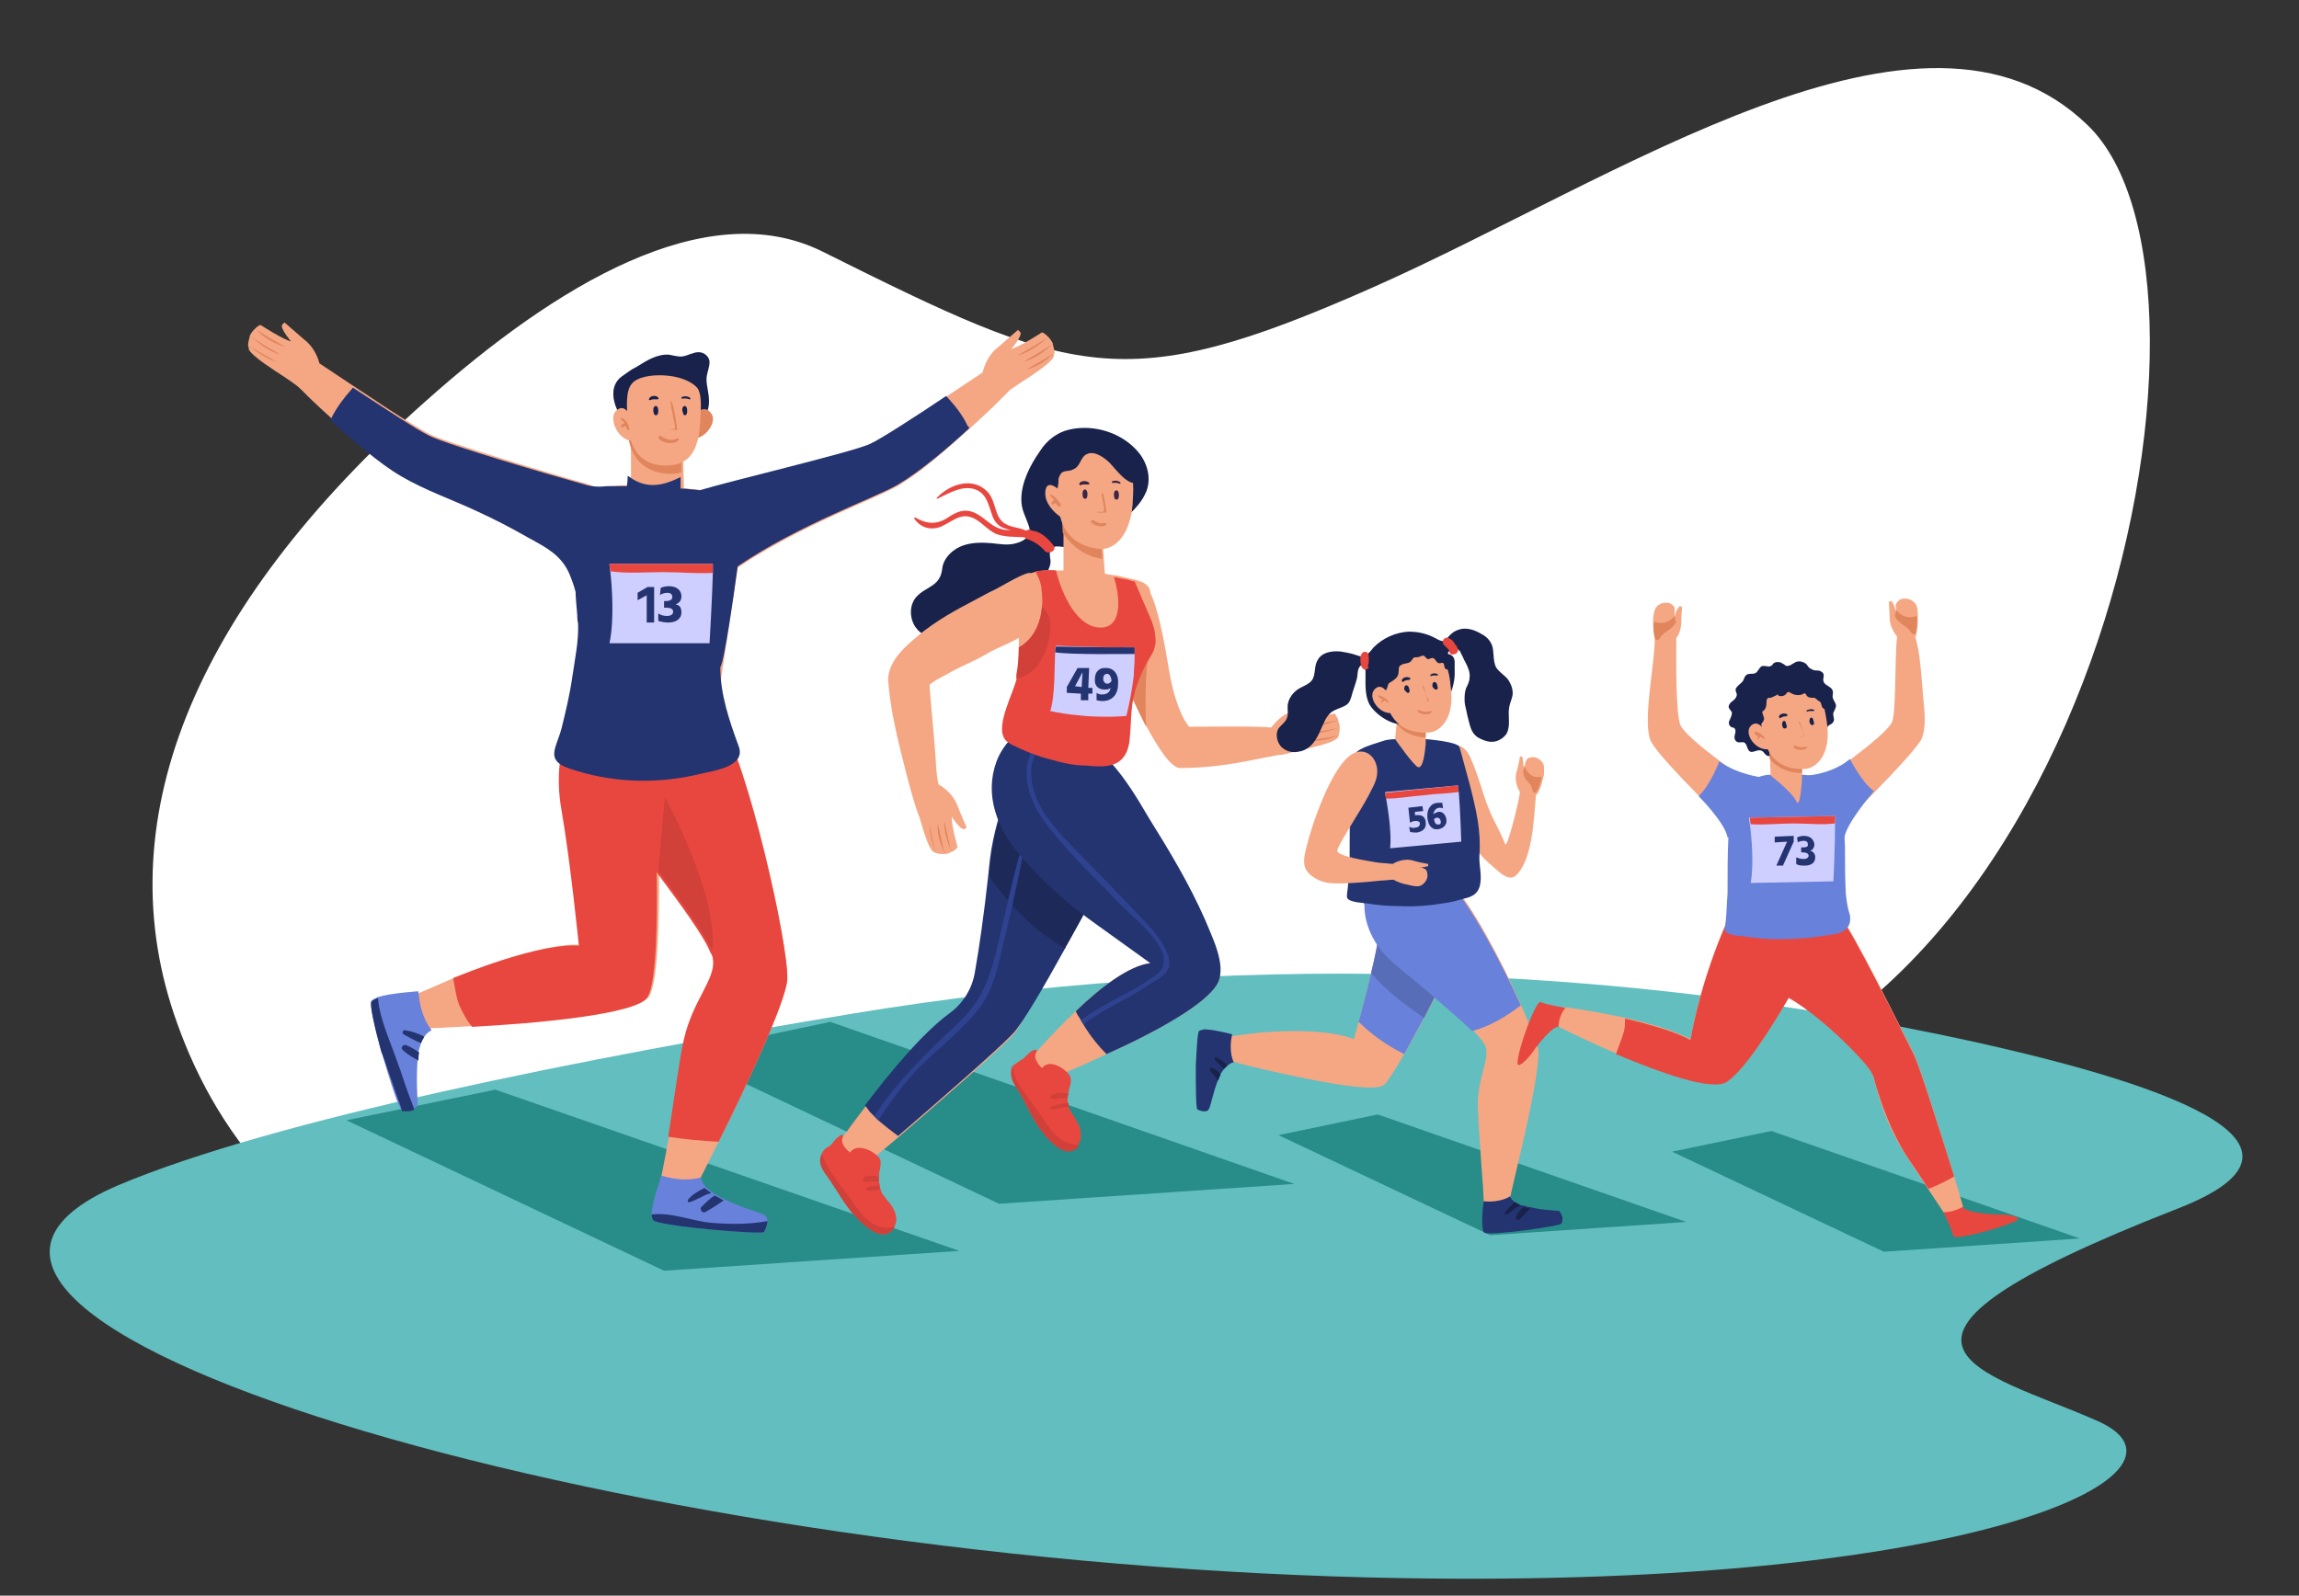<?xml version="1.0" encoding="utf-8"?>
<!-- Generator: Adobe Illustrator 27.4.0, SVG Export Plug-In . SVG Version: 6.00 Build 0)  -->
<svg version="1.1" id="Layer_1" xmlns="http://www.w3.org/2000/svg" xmlns:xlink="http://www.w3.org/1999/xlink" x="0px" y="0px"
	 viewBox="0 0 278 193" style="enable-background:new 0 0 278 193;" xml:space="preserve">
<rect x="0" y="0" width="278" height="193" fill="#333333" stroke="none"/>
<style type="text/css">
	.st0{fill:#FFFFFF;}
	.st1{fill:#62BEBF;}
	.st2{fill:#288C89;}
	.st3{fill:#F5A784;}
	.st4{fill:#E0855C;}
	.st5{fill:#6881DA;}
	.st6{fill:#E8473F;}
	.st7{fill:#18224A;}
	.st8{fill:#D14039;}
	.st9{fill:#243470;}
	.st10{fill:#CFCFFF;}
	.st11{fill:#1D2959;}
	.st12{fill:#2E428F;}
	.st13{fill:#3B2645;}
	.st14{fill:#586DB8;}
</style>
<path class="st0" d="M59.5,158.1c21.2,5.8,40-4.2,53.6-22.4c19.8-26.6,38.3,2.2,81.7-1.4c57.8-4.7,77.6-100.1,57.6-119.2
	c-19.9-19.2-56.8,6.6-86.7,19.8s-36,10.6-66.3-4.5c-14-6.9-32.2,4.1-47.9,18.1C23,73.8,12.8,99.8,21.4,123.7
	C26.4,137.8,37.2,152,59.5,158.1z"/>
<path class="st1" d="M103.1,122.6c44.8-7.4,91.1-6.3,135.1,3.3c25.9,5.7,44.1,12.9,25.1,20.3c-42.5,16.6-23.6,19.5-9.6,25.7
	c14.1,6.3-15.3,20.7-88.1,18.9c-92.8-2.3-188.5-31.4-151.4-47.4C33.1,135.4,70.6,128,103.1,122.6z"/>
<path class="st2" d="M116,151.3l-56.1-19.5l-18,3.7l38.4,18.2L116,151.3z"/>
<path class="st2" d="M156.5,143.2l-56.1-19.6l-18,3.8l38.4,18.2L156.5,143.2z"/>
<path class="st2" d="M203.9,147.8l-37.3-13l-12,2.5l25.6,12.1L203.9,147.8z"/>
<path class="st2" d="M251.5,149.8l-37.3-13l-12,2.5l25.6,12.1L251.5,149.8z"/>
<path class="st3" d="M90.7,61.1c-0.1,2-1.1,4.8-1.6,8.2c0,0.1-2.5,16.7-2.5,16.8s0,0.2,0,0.3c0,0,0,0-0.1,0c-1,0.2-8.6,1.4-15.8-1
	c0,0,0-0.1,0-0.2s0-0.2,0-0.4c0-0.2-0.6-12.5-0.6-13.1c0-0.3-0.1-0.6-0.1-0.9c0-0.1,0-0.2-0.1-0.4c-0.7-3.9-2-8.3-2.4-9.5
	c-0.1-0.2,0-0.3,0.1-0.4l0.1-0.1c0.6-0.3,2.2-1,4.5-1.4c0.3,0,0.6-0.1,0.9-0.1c0.2,0,0.4,0,0.6-0.1c0.1,0,0.2,0,0.3,0
	c0.4,0,0.8-0.1,1.2-0.1h0.3c0,0,0,0,0.1,0c0.2,0,0.4,0,0.6,0c0,0,0.1-0.5,0.1-1.3c0-0.1,0-0.1,0-0.2c0-0.5,0-1.1,0-1.6
	c0-0.8,0-1.7-0.1-2.3c0-0.1,0-0.1,0-0.2V53l0.1,0.1c0,0,0.1,0.1,0.2,0.2c0,0,0,0,0.1,0c0.2,0.1,0.3,0.2,0.5,0.4
	c0.1,0.1,0.2,0.1,0.3,0.2c0.2,0.1,0.5,0.3,0.7,0.4c0.1,0,0.1,0.1,0.2,0.1h0.1h0.1c0.2,0.1,0.5,0.2,0.8,0.3c0.1,0,0.2,0.1,0.3,0.1
	c0.3,0.1,0.5,0.1,0.8,0.2c0.1,0,0.1,0,0.2,0c0.2,0,0.4,0,0.6,0.1c0.1,0,0.2,0,0.3,0h0.1c0.1,0,0.3,0,0.4,0s0.2,0,0.2,0
	c0.1,0,0.3,0,0.4,0l0.1,4c0,0,0.1,0,0.2,0s0.1,0,0.2,0c0.3,0,0.7,0.1,1.1,0.1c0.3,0,0.5,0.1,0.8,0.1c0.1,0,0.3,0,0.5,0.1h0.1
	c0.1,0,0.2,0,0.3,0.1c0.3,0,0.6,0.1,0.9,0.1c0.2,0,0.4,0.1,0.5,0.1c0.9,0.2,2.7,0.5,3.3,1.1C90.6,60.8,90.7,60.9,90.7,61.1z"/>
<path class="st3" d="M35.6,46.3c0,0,0.6,0.6,1.6,1.6c0.8,0.8,1.9,1.8,3.1,2.9c1.6,1.4,3.3,3,5.1,4.4c1.2,1,2.4,1.8,3.5,2.5
	c3,1.8,14.4,5.7,22.1,11.9c0.2,0.2,0.5-0.2,0.8-0.8c0.7-1.4,1.5-4,1.9-4.5c1.7-2.2,0.9-4.1-1.5-5.3c-0.4-0.2-0.8-0.3-1.3-0.5
	c-4-1.1-16.6-4.9-18.8-5.9c-0.8-0.4-2.8-1.6-5.1-3.1c-1.4-0.9-8.3-5.5-8.3-5.5C36.4,43.8,35.6,46.3,35.6,46.3z"/>
<path class="st3" d="M36.5,47.1c0,0-0.9-0.7-2.1-1.5c-1.2-0.8-3.8-2.4-4.3-3.3c0,0,0-0.2-0.1-0.5v-0.1c0-0.3,0.1-0.6,0.2-1v-0.1
	c0.1-0.2,0.3-0.5,0.5-0.7c0,0,0,0,0.1-0.1c0.2-0.2,0.4-0.4,0.7-0.5c0,0,2.6,1.7,3.7,2c0,0-1.3-1.5-1.1-2l0.3-0.3c0,0,1.6,1.4,2.3,2
	c1.9,1.4,2.1,3.8,2.1,3.8S38.2,47.1,36.5,47.1z"/>
<path class="st4" d="M30.9,39.8c1.2,0.8,2.4,1.5,3.7,2.2c0,0,0,0.1,0,0C33.1,41.6,31.9,40.8,30.9,39.8z"/>
<path class="st4" d="M30.3,40.7C30.3,40.6,30.3,40.6,30.3,40.7c1.2,0.8,2.4,1.5,3.6,2.2c0,0,0,0.1,0,0
	C32.5,42.5,31.4,41.6,30.3,40.7z"/>
<path class="st4" d="M30.1,41.8c1.1,0.7,2.2,1.3,3.4,2c0,0,0,0.1,0,0C32.2,43.4,31.1,42.6,30.1,41.8z"/>
<path class="st3" d="M122,47.3c0,0-0.6,0.6-1.6,1.6c-0.8,0.8-1.9,1.8-3.1,2.9c-1.6,1.4-3.3,3-5.1,4.4c-1.2,1-2.4,1.8-3.5,2.5
	c-3,1.8-14.4,5.7-22.1,11.9c-0.2,0.2-0.5-0.2-0.8-0.8c-0.7-1.4-1.5-4-1.9-4.5c-1.7-2.2-0.9-4.1,1.5-5.3c0.4-0.2,0.8-0.3,1.3-0.5
	c4-1.1,16.6-4.9,18.8-5.9c0.8-0.4,2.8-1.6,5.1-3.1c1.4-0.9,8.3-5.5,8.3-5.5C121.1,44.8,122,47.3,122,47.3z"/>
<path class="st3" d="M121,48c0,0,0.9-0.7,2.1-1.5s3.8-2.4,4.3-3.3c0,0,0-0.2,0.1-0.5v-0.1c0-0.3-0.1-0.6-0.2-1v-0.1
	c-0.1-0.2-0.3-0.5-0.5-0.7c0,0,0,0-0.1-0.1c-0.2-0.2-0.4-0.4-0.7-0.5c0,0-2.6,1.7-3.7,2c0,0,1.3-1.5,1.1-2l-0.3-0.3
	c0,0-1.6,1.4-2.3,2c-1.9,1.4-2.1,3.8-2.1,3.8S119.4,48.1,121,48z"/>
<path class="st4" d="M126.7,40.8C126.7,40.8,126.7,40.7,126.7,40.8c-1.2,0.8-2.4,1.5-3.7,2.2c0,0,0,0.1,0,0
	C124.5,42.6,125.7,41.7,126.7,40.8z"/>
<path class="st4" d="M127.3,41.6c-1.2,0.8-2.4,1.5-3.6,2.2c0,0,0,0.1,0,0C125.1,43.4,126.2,42.6,127.3,41.6z"/>
<path class="st4" d="M127.5,42.7c-1.1,0.7-2.2,1.3-3.4,2c0,0,0,0.1,0,0C125.4,44.4,126.5,43.6,127.5,42.7z"/>
<path class="st3" d="M95.2,118.5c-0.2,2.7-4.9,12.8-8.3,19.6c-1.8,3.6-3.1,6.2-3.1,6.2c-2,0.6-4.4,0-4.4,0c0.4-0.8,0.9-3.6,1.5-6.9
	c0.7-4.4,1.4-9.7,1.9-11.8c1.1-4.8,3.9-7.3,3.5-9.7c-0.2-1.5-3.4-6-6.7-10.5c-1.9-2.6-3.9-5.2-5.5-7.3c-4.3-5.8-2.6-11-2.6-11
	c-0.3-1.1,1.7-2.2,4.4-2.7C79.7,83.6,85,84,87,87C90.4,92.2,95.4,114.3,95.2,118.5z"/>
<path class="st3" d="M51.3,124.4c0.3,0.3,0.4,0.5,0.5,0.6C51.7,124.8,51.3,124.4,51.3,124.4z"/>
<path class="st3" d="M78.5,120.5c-1.2,2.1-13.6,3.2-21.2,3.6c-3.3,0.2-5.7,0.3-5.9,0.3c-0.1-0.2-0.3-0.4-0.5-0.6
	c-2-2.4-0.2-3.7-0.2-3.7c1.6-0.7,3-1.3,4.4-1.9c11.4-4.6,15.2-3.9,15.2-3.9s-1-10-2.1-16.4c-1.5-8.4,2.6-12.7,2.6-12.7l5.2-0.8
	l0.6,1l1.5,2.8c0,0,1.4,9.1,1.4,9.8c0,0.3,0.1,3.5,0.2,7.3C79.7,111.2,79.6,118.7,78.5,120.5z"/>
<path class="st5" d="M92.8,147.7c0,0.5-0.3,1.1-0.4,1.3c-0.1,0.4-12.8-0.7-13.4-1.4c-0.1-0.1-0.2-0.4-0.2-0.7c0-1.5,1.2-4.7,1.2-4.7
	c2.9,0.9,4.8,0.2,4.8,0.2c0,0.4,0.2,0.8,0.6,1.2c0.2,0.2,0.4,0.4,0.7,0.6c0.1,0.1,0.3,0.2,0.5,0.3c0.3,0.2,0.7,0.4,1.1,0.6
	c2,1,4.4,1.6,4.8,1.9C92.7,147.2,92.8,147.4,92.8,147.7z"/>
<path class="st5" d="M52.2,124.6c-0.4,0.2-0.7,0.5-0.9,0.8c-0.1,0.2-0.3,0.5-0.4,0.8c-0.1,0.3-0.2,0.7-0.3,1s-0.1,0.7-0.1,1
	c-0.2,2.3,0,4.8,0,5.3c0,0.3-0.2,0.4-0.4,0.6c-0.4,0.3-1.2,0.2-1.5,0.2s-1.5-3.7-2.5-7.2c-0.8-2.9-1.4-5.6-1.2-6
	c0.1-0.2,0.4-0.3,0.8-0.5c1.6-0.5,4.9-0.7,4.9-0.7C50.8,123.1,52.2,124.6,52.2,124.6z"/>
<path class="st6" d="M95.2,118.5c-0.2,2.7-4.9,12.8-8.3,19.6c-2-0.1-4.1-0.3-6.1-0.6c0.7-4.4,1.4-9.7,1.9-11.8
	c1.1-4.8,3.9-7.3,3.5-9.7c0-0.2-0.1-0.5-0.3-0.8c-0.8-2-3.6-5.8-6.5-9.7c0.1,5.8,0,13.3-1.1,15.1c-1.2,2.1-13.6,3.2-21.2,3.6
	c-0.7-0.8-1.2-1.8-1.6-2.7c-0.4-1.1-0.5-2.2-0.7-3.2c11.4-4.6,15.2-3.9,15.2-3.9s-1-10-2.1-16.4c-1.5-8.4,2.6-12.7,2.6-12.7l5.2-0.8
	C79.7,83.6,85,84,87,87C90.4,92.2,95.4,114.3,95.2,118.5z"/>
<path class="st7" d="M84,51.7c-2.2-0.3-4.3-0.6-6.5-0.9c-1.2-0.2-2.4-0.1-2.9-1.3c-0.5-1.1-0.7-2.5,0.1-3.5c0.3-0.4,0.7-0.6,1.1-0.9
	c0.4-0.3,0.9-0.6,1.3-0.8c1.1-0.7,2.4-1.5,3.8-1.4c0.6,0.1,1.2,0.3,1.7,0.2c0.6-0.1,1.2-0.5,1.9-0.5c0.7,0,1.3,0.6,1.3,1.2
	c0,0.5-0.2,1-0.3,1.5c-0.2,0.8,0.1,1.7,0.2,2.6c0.1,1,0,1.7-0.5,2.5c-0.1,0.2-0.8,1.7-1.1,1.7C84,51.8,84,51.7,84,51.7z"/>
<path class="st4" d="M84.3,49.9c0,0,0.9-1,1.7,0.1c0.8,1.1-0.8,3-1.9,3C84.1,53,84.1,50.4,84.3,49.9z"/>
<path class="st4" d="M76,53c0.7,4.6,5.3,4.6,6.4,4.1V55C78.6,55.5,76,53,76,53z"/>
<path class="st3" d="M84.3,46.9c0.5,0.6,0.5,2,0.4,3.5c-0.1,4.5-1.6,5.8-3.9,5.9c-2.3,0.1-4.6-0.9-4.9-5.1c-0.1-2.1-0.3-4,0.6-4.9
	C77.7,45,82.6,45,84.3,46.9z"/>
<path class="st3" d="M76.3,50.6c0,0-0.6-1.9-1.7-1c-1.2,0.9,0.2,3.8,1.9,3.7C76.5,53.3,76.8,51.3,76.3,50.6z"/>
<path class="st7" d="M82.7,50.2c0,0,0.4,0.2,0.4-0.5c0-0.6-0.3-0.6-0.3-0.6s-0.3,0-0.3,0.5C82.6,50.1,82.7,50.2,82.7,50.2z"/>
<path class="st7" d="M79.2,50.2c0,0,0.4,0.2,0.4-0.5c0-0.6-0.3-0.6-0.3-0.6s-0.3,0-0.3,0.5S79.2,50.2,79.2,50.2z"/>
<path class="st4" d="M80.9,51.9c0.2,0,0.6,0.1,0.7-0.1c0.1-0.2-0.2-1.2-0.2-1.4c-0.1-0.7-0.3-1.1-0.3-1.9h0.1
	c0.4,1.1,0.5,2.3,0.7,3.4c0,0.1,0,0.1-0.1,0.1C81.5,52,81.2,52,80.9,51.9C80.8,51.9,80.8,52,80.9,51.9z"/>
<path class="st7" d="M82.5,48c0.3-0.1,0.8-0.1,1,0.2c0,0.1,0,0.1-0.1,0.1s-0.3-0.1-0.4-0.1s-0.3,0-0.4,0
	C82.4,48.3,82.3,48.1,82.5,48z"/>
<path class="st7" d="M78.5,48.2c0.2-0.4,0.9-0.4,1.1-0.1c0.1,0.1,0,0.2-0.1,0.2c-0.2,0-0.4,0-0.5,0c-0.2,0-0.3,0.1-0.4,0.1
	S78.4,48.3,78.5,48.2z"/>
<path class="st4" d="M79.8,52.7c0.5,0.2,0.7,0.4,1.2,0.5c0.3,0,0.5,0,0.7-0.1C81.9,53,81.9,53,82,53c0,0,0.1,0,0.1,0.1
	c-0.1,0.4-0.7,0.5-1.1,0.5c-0.5,0-1-0.2-1.4-0.6C79.6,52.8,79.7,52.7,79.8,52.7z"/>
<path class="st8" d="M86.1,115c-0.8-2-3.6-5.8-6.5-9.7l0.8-8.9C80.4,96.4,87,108.5,86.1,115z"/>
<path class="st9" d="M50.1,134.2c-0.4,0.3-1.2,0.2-1.5,0.2c-0.1-0.3-0.1-0.5-0.2-0.7c-0.6-1.6-2-5.9-2.3-6.5c-0.8-2.9-1.4-5.6-1.2-6
	c0.1-0.2,0.4-0.3,0.8-0.5c0.2,2.6,1.6,5.5,2.4,7.9c0.5,1.3,0.9,2.7,1.4,4C49.7,133.1,49.9,133.6,50.1,134.2z"/>
<path class="st9" d="M50.7,127.3c-0.1,0.3-0.1,0.7-0.1,1c-0.1-0.1-0.3-0.2-0.5-0.3c-0.5-0.3-1-0.6-1.4-1c-0.3-0.2,0-0.7,0.4-0.6
	C49.6,126.6,50.1,126.9,50.7,127.3C50.6,127.2,50.6,127.2,50.7,127.3z"/>
<path class="st9" d="M51.3,125.4c-0.1,0.2-0.3,0.5-0.4,0.8c-0.1-0.1-0.3-0.2-0.4-0.2c-0.6-0.3-1.2-0.6-1.7-0.9
	c-0.2-0.1-0.1-0.5,0.1-0.5C49.7,124.7,50.6,125,51.3,125.4z"/>
<path class="st9" d="M92.8,147.7c0,0.5-0.3,1.1-0.4,1.3c-0.1,0.4-12.8-0.7-13.4-1.4c-0.1-0.1-0.2-0.4-0.2-0.7c2.4-0.3,4.9,0.8,7.2,1
	C88.3,148.1,90.6,148.1,92.8,147.7z"/>
<path class="st9" d="M86,144.3c-0.2,0.1-0.4,0.1-0.6,0.2c-0.7,0.3-1.3,0.7-2,0.9c-0.2,0.1-0.3-0.2-0.2-0.3c0.5-0.6,1.3-1.1,2-1.4
	C85.5,143.9,85.7,144.1,86,144.3z"/>
<path class="st9" d="M87.5,145.2c-0.7,0.5-1.5,1-2.2,1.4c-0.4,0.2-0.7-0.3-0.5-0.6c0.5-0.5,1-1,1.6-1.4
	C86.8,144.8,87.2,145,87.5,145.2z"/>
<path class="st4" d="M75,50.6c0.1,0.2,0.3,0.3,0.5,0.5c0,0,0,0,0,0.1c-0.2,0-0.4,0.2-0.4,0.4c0,0.1,0.1,0.1,0.1,0.1
	c0.2,0,0.3-0.1,0.4-0.2c0.1,0.2,0.2,0.3,0.3,0.5c0.1,0.1,0.3,0,0.2-0.1C76.1,51.4,75.5,50.4,75,50.6z"/>
<path class="st9" d="M89.2,68.5c7.5-5.1,16.7-8.3,19.4-9.9c2.7-1.6,6-4.4,8.6-6.8c0-0.1-0.1-0.2-0.2-0.3c-0.6-1.3-1.5-2.4-2.4-3.4
	c-0.1-0.1-0.1-0.1-0.2-0.2c-3.4,2.3-7.9,5.2-9.2,5.8c-2.2,1-16.6,4.4-20.6,5.6c-0.1,0-0.7-0.1-0.8-0.1c-0.5,0-0.8-0.1-1.1-0.1
	c-0.1,0-0.1,0-0.2,0s-0.2,0-0.2,0v-1.2v-0.2c-2.2,1.1-4.2,1.5-6.3-0.1c0,0-0.1,0-0.1-0.1c0,0.7-0.1,1.3-0.1,1.3c-0.2,0-0.4,0-0.6,0
	c0,0,0,0-0.1,0h-0.3c-0.4,0-0.8,0-1.2,0c-0.1,0-0.2,0-0.2,0c-0.8,0.1-1.8,0.1-2.7-0.2c-4-1.1-16.6-4.8-18.8-5.9
	c-1.3-0.6-5.7-3.5-9.2-5.8c-0.1,0-0.1,0.1-0.2,0.2c-0.9,1-1.8,2.2-2.4,3.4c0,0.1-0.1,0.2-0.2,0.3c2.7,2.4,6,5.3,8.6,6.8
	c2.9,1.7,6.1,2.8,9.1,4.2c2.2,1,4.3,2.1,6.4,3.3c2,1.1,3.8,2,4.8,4.2c0.3,0.7,0.6,1.5,0.8,2.3c0,0.6,0.1,1.6,0.2,2.8
	c0,0.3,0,0.6,0.1,1c0.1,2.1-0.4,4.4-0.7,6.5c-0.3,2.1-0.8,4.2-1.3,6.2c-0.6,2.3-2,3.8,0.8,4.8c5.1,1.8,10.7,2,16,0.7
	c1.7-0.4,5.6-0.9,4.6-3.4c-1.1-3-2.2-6.2-2.2-9.5C87.6,80,88.8,71.5,89.2,68.5z"/>
<path class="st10" d="M86.2,68.2c0,0.3,0,0.7,0,1.1c-0.1,3.5-0.4,8.5-0.4,8.5H73.7c0.6-2.8,0.3-6.9,0.1-8.7
	c-0.1-0.6-0.1-0.9-0.1-0.9H86.2L86.2,68.2z"/>
<path class="st6" d="M86.2,68.2c0,0.3,0,0.7,0,1.1c-2,0.1-4.1-0.1-6-0.1c-2.1,0-4.3,0.2-6.4-0.1c-0.1-0.6-0.1-0.9-0.1-0.9H86.2z"/>
<path class="st9" d="M77.1,71.7l1.2-0.7h0.8v4.3h-0.9V72l-1.1,0.6V71.7z"/>
<path class="st9" d="M79.9,71.1c0.2-0.1,0.6-0.2,1-0.2c0.9,0,1.5,0.5,1.5,1.2c0,0.5-0.2,0.8-0.7,1c0.5,0.1,0.7,0.4,0.7,1
	c0,0.7-0.6,1.2-1.6,1.2c-0.4,0-0.9-0.1-1.2-0.2v-0.9c0.3,0.2,0.6,0.3,1.1,0.3c0.4,0,0.7-0.2,0.7-0.5s-0.2-0.5-0.9-0.5h-0.2v-0.8h0.2
	c0.4,0,0.8-0.1,0.8-0.5c0-0.3-0.2-0.5-0.6-0.5c-0.3,0-0.7,0.1-0.9,0.3L79.9,71.1z"/>
<path class="st7" d="M133.3,65c0.4-0.3,0.8-0.6,1.2-1c1.3-1.1,3.1-2.5,3.9-4.1c1-1.8,0.4-4.1-1.1-5.6c-2.1-2.2-5.6-3.1-8.5-2.2
	c-1.2,0.4-2.3,1.3-3,2.4c-1.2,1.7-2.3,3.8-2.3,5.9c0,1.3,0.5,2,0.9,3.2c0.4,1.1-0.4,1.8-1.5,2.1c-1,0.3-2,0.1-3,0
	c-1.2-0.1-2.4-0.1-3.5,0.3s-2.1,1.3-2.4,2.4c-0.1,0.5-0.1,1-0.4,1.5c-0.5,1-1.8,1.3-2.6,2.1c-1,0.9-1.1,2.5-0.4,3.7
	c0.7,1.1,2.1,1.8,3.4,1.7c1.3,0,2.6-0.7,3.6-1.6c0.7-0.7,1.3-1.5,2.2-1.9c0.9-0.4,1.9-0.3,2.8-0.3c1.4,0,3.1-0.4,3.5-1.7
	c0.2-0.6,0-1.2,0.2-1.8c0.2-0.9,0.9-1.6,0.7-2.5c-0.2-1.1,0.1-1.6,1.1-1.5c1.4,0.2,2.9,0.2,4.2-0.4C132.6,65.4,132.9,65.2,133.3,65z
	"/>
<path class="st3" d="M162,87.9c0-0.2-0.1-0.5-0.2-0.8c0,0,0,0,0-0.1c-0.1-0.2-0.2-0.4-0.4-0.7c0,0-2.8,0.6-3.8,0.5
	c0,0,1.6-0.8,1.6-1.4l-0.2-0.3c0,0-1.8,0.7-2.6,0.9c-1.4,0.4-2.2,1.4-2.7,2c-1.4-0.2-7.8-0.1-9.9-0.1c0,0-1.6-1.6-2.5-7.2
	s-1.9-9.3-2.9-9.9c-0.6-0.3-1.4,2.7-1.8,5.9c-0.4,2.9-0.6,5.6-0.6,5.6s1.2,2.8,2.6,5.5c1.4,2.6,3,5.1,4.1,5.1c3,0,6-0.4,8.9-1
	c1-0.2,2-0.4,3.1-0.6h0.1c0.1,0,0.1,0,0.2,0c0.4-0.1,1.1-0.2,1.7-0.5c0.1,0,0.1,0,0.2,0c1.3-0.3,4-0.8,4.8-1.5c0,0,0.1-0.1,0.2-0.4
	v-0.1C162,88.6,162,88.3,162,87.9z"/>
<path class="st4" d="M161.8,87.1C161.8,87.1,161.8,87,161.8,87.1c-1.3,0.3-2.5,0.5-3.8,0.7C159.3,87.9,160.6,87.6,161.8,87.1z"/>
<path class="st4" d="M162,88C162,87.9,162,87.9,162,88c-1.2,0.3-2.5,0.5-3.8,0.7C159.5,88.8,160.8,88.4,162,88z"/>
<path class="st4" d="M161.8,89c-1.2,0.2-2.4,0.4-3.6,0.6C159.5,89.7,160.7,89.4,161.8,89z"/>
<path class="st3" d="M126.3,71.8c-0.2-1-1.4-2.6-1.9-2.5c-1.1,0.2-3.7,1.9-4.7,2.3c-0.9,0.5-1.9,1-2.8,1.5c-2.3,1.2-4.6,2.6-6.6,4.4
	c-1.4,1.2-3,2.9-2.9,4.9c0.3,3.7,1.2,7.3,2.1,10.8c0.5,1.9,1,3.9,1.7,5.7c0.4,1.4,1,3.5,1.6,4.1c0,0,0.2,0.1,0.4,0.2h0.1
	c0.2,0.1,0.5,0.1,0.9,0.1h0.1c0.2,0,0.5-0.1,0.8-0.3c0,0,0,0,0.1,0c0.2-0.1,0.4-0.3,0.6-0.5c0,0-0.8-2.8-0.7-3.7
	c0,0,0.9,1.5,1.5,1.5l0.3-0.2c0,0-0.8-1.8-1.1-2.6c-0.5-1.4-1.7-2.3-2.3-2.6c-0.3-1.2-0.3-2.4-0.4-3.7c-0.2-2.8-0.5-5.5-0.7-8.3
	c0-0.2,1.2-0.9,1.3-0.9c0.3-0.2,0.6-0.3,0.9-0.5c1.5-0.9,3.2-1.5,4.7-2.4s3.3-1.4,4.7-2.5c0.4-0.3,0.4-1,0.7-1.4
	c0.5-0.5,1-1.1,1.4-1.8c0.2-0.3,0.3-0.6,0.4-1C126.4,72.3,126.4,72,126.3,71.8z"/>
<path class="st4" d="M115.1,103.1C115.1,103,115.2,103,115.1,103.1c-0.4-1.2-0.6-2.5-0.9-3.8C114.1,100.6,114.6,101.9,115.1,103.1z"
	/>
<path class="st4" d="M114.3,103.3c-0.4-1.2-0.6-2.5-0.9-3.7C113.3,100.9,113.7,102.1,114.3,103.3z"/>
<path class="st4" d="M113.2,103.2c-0.3-1.1-0.6-2.3-0.8-3.5C112.4,100.9,112.8,102.1,113.2,103.2z"/>
<path class="st3" d="M136,94.9c0,0-10.6,27.1-13.5,30.3c-1.8,1.9-8.8,8-13.8,12.3c-3.1,2.6-5.5,4.6-5.5,4.6l-2.8-2.4
	c0,0,1.8-2.7,4.3-5.9c3.9-5,9.4-11.6,12.7-12.4c0,0,1.5-7.5,2.3-16.3c1-9.8,5.8-15.3,5.8-15.3L136,94.9z"/>
<path class="st6" d="M103.7,147.4c0.9,0.9,2.8,2.7,4.1,1.5c0,0,0,0,0.1-0.1s0.2-0.3,0.3-0.5c0-0.1,0.1-0.2,0.1-0.3
	c0.2-0.6,0.1-1.6-1-2.8c-0.2-0.3-0.4-0.5-0.6-0.8c-0.1-0.1-0.1-0.3-0.2-0.4v-0.1c-0.1-0.2-0.1-0.3-0.1-0.5c0-0.1,0-0.2-0.1-0.3
	c0,0,0,0,0-0.1s0-0.1,0-0.2c0-0.2,0-0.4,0-0.5c0,0,0,0,0-0.1v-0.1c0-0.2,0-0.4,0.1-0.6c0.1-0.7,0.2-1.2-0.2-1.6
	c-0.9-0.9-2.7-1.6-3.4-0.5c0,0-1.3-0.9-0.9-1.8c0.2-0.6-0.3-0.3-0.5-0.1c-0.5,0.3-0.7,0.9-1.2,1.2c-0.1,0-0.1,0.1-0.2,0.1
	c-0.2,0.1-0.4,0.3-0.5,0.5c-0.3,0.4-0.3,1-0.1,1.5s0.5,0.9,0.8,1.3C101.3,144.1,102.2,145.9,103.7,147.4z"/>
<path class="st8" d="M104.5,142.9c0.2,0.1,0.4,0.1,0.6,0c0.2,0,0.5,0,0.7,0c0.1,0,0.3,0,0.4,0.1c0-0.2,0-0.4,0-0.5c0,0,0,0,0-0.1
	v-0.1c-0.1,0-0.2,0-0.3-0.1c-0.4,0-1.2-0.1-1.5,0.3C104.3,142.7,104.3,142.8,104.5,142.9z"/>
<path class="st8" d="M104.9,144c0.5,0.1,1-0.1,1.5-0.1c-0.1-0.2-0.1-0.3-0.1-0.5c-0.5,0-1.1,0-1.5,0.3
	C104.7,143.8,104.7,144,104.9,144z"/>
<path class="st8" d="M103.7,147.4c0.9,0.9,2.8,2.7,4.1,1.5c0,0,0,0,0.1-0.1s0.2-0.3,0.3-0.5c-2.6,1-4.4-1.9-5.8-3.9
	c-1.1-1.5-2.4-3-3-4.8c-0.3,0.4-0.3,1-0.1,1.5c0.2,0.5,0.5,0.9,0.8,1.3C101.3,144.1,102.2,145.9,103.7,147.4z"/>
<path class="st9" d="M136.4,100.5c0,0-3.7,7.2-7.4,13.8c-0.1,0.1-0.1,0.2-0.2,0.4c-2.6,4.7-5.2,9.2-6.4,10.4
	c-1.8,1.9-8.8,8-13.8,12.3c-0.8-0.6-1.6-1.2-2.4-1.9c-0.2-0.2-0.4-0.4-0.5-0.5c-0.2-0.2-0.3-0.3-0.5-0.5c-0.2-0.3-0.4-0.5-0.6-0.8
	c3-4,7.1-8.9,10.3-11.2c1.6-1.2,2.7-3,3-5c0.5-2.8,1.1-7,1.6-11.6c0-0.2,0.1-0.8,0.1-1c0.3-3.1,1-5.7,1.8-7.9c1.7-4.8,4-7.4,4-7.4
	l6.4,1.9L136.4,100.5z"/>
<path class="st11" d="M136.4,100.5c0,0-3.7,7.2-7.4,13.8c-0.1,0.1-0.1,0.2-0.2,0.4c-1.6-0.9-3.1-2-4.4-3.2c-1.7-1.6-3.4-3.5-4.8-5.5
	c0-0.2,0.1-0.8,0.1-1c0.3-3.1,1-5.7,1.8-7.9c1.7-4.8,4-7.4,4-7.4l6.4,1.9L136.4,100.5z"/>
<path class="st12" d="M123.8,102.8c-0.7,4-1.7,8-2.6,11.9c-0.7,3-1.3,5.7-3.4,8c-2.2,2.6-5,4.6-7.3,7.1c-1.6,1.8-3,3.7-4.3,5.7
	c-0.2-0.2-0.4-0.4-0.5-0.5c2.8-4.3,6.5-7.8,10.3-11.4c2.9-2.7,3.8-5.7,4.7-9.5c0.9-3.8,1.7-7.7,2.8-11.5
	C123.6,102.5,123.9,102.6,123.8,102.8z"/>
<path class="st3" d="M147.3,118.8c-1.2,2.6-7.9,6.2-13.5,8.7c-4.2,2-7.8,3.4-7.8,3.4l-1.6-2.6c0,0,2.5-3,5.7-6
	c2.9-2.8,6.4-5.5,9-5.8c0,0-7.6-7-10-8.6c-1.1-0.8-2.5-3.8-2.9-7.6c-0.4-4-0.4-8-0.4-8l10.4,2.9C136.1,95.2,149.4,114.1,147.3,118.8
	z"/>
<path class="st6" d="M122.6,128.8c-0.1,0.1-0.1,0.1-0.2,0.2c-0.2,0.4-0.2,0.8-0.1,1.3s0.4,1,0.7,1.4c1.1,1.8,1.8,3.7,3.1,5.3
	c0.8,1,2.5,2.9,3.9,1.9c0,0,0,0,0.1-0.1s0.2-0.2,0.3-0.4c0.1-0.1,0.1-0.2,0.2-0.4c0.2-0.6,0.2-1.6-0.7-2.9c-0.2-0.3-0.4-0.6-0.5-0.8
	c-0.1-0.1-0.1-0.3-0.2-0.4v-0.1c0-0.2-0.1-0.4-0.1-0.5v-0.2c0,0,0,0,0-0.1s0-0.2,0-0.3s0-0.3,0.1-0.4c0,0,0,0,0-0.1
	c0-0.2,0.1-0.4,0.1-0.6c0.2-0.6,0.3-1.1,0-1.6c-0.8-1-2.5-1.9-3.3-0.8c0,0-1.2-1.1-0.7-1.9c0.3-0.5-0.3-0.3-0.5-0.2
	c-0.5,0.3-0.8,0.8-1.3,1.1c-0.1,0-0.1,0.1-0.2,0.1C123.1,128.5,122.9,128.6,122.6,128.8C122.7,128.8,122.7,128.8,122.6,128.8z"/>
<path class="st8" d="M127.3,134.2c0.6-0.1,1.2-0.3,1.8-0.3c0.1,0,0.1,0,0.2,0c-0.1-0.2-0.1-0.4-0.1-0.5c-0.1,0-0.2,0-0.2,0
	c-0.6,0.1-1.2,0.2-1.8,0.4C126.9,133.8,127,134.2,127.3,134.2z"/>
<path class="st8" d="M127.1,132.5c-0.2,0.1-0.1,0.3,0.1,0.4c0.5,0.1,1-0.1,1.5-0.1c0.1,0,0.3,0,0.4,0c0-0.1,0-0.3,0.1-0.4
	c0,0,0,0,0-0.1c-0.2,0-0.3-0.1-0.5-0.1C128.2,132.2,127.6,132.2,127.1,132.5z"/>
<path class="st8" d="M122.5,129.1c-0.2,0.4-0.2,0.8-0.1,1.3s0.4,1,0.7,1.4c1.1,1.8,1.8,3.7,3.1,5.3c0.8,1,2.5,2.9,3.9,1.9
	c0,0,0,0,0.1-0.1s0.2-0.2,0.3-0.4c-2.9-0.1-3.9-2.7-5.5-4.8C123.9,132.1,122.6,130.8,122.5,129.1z"/>
<path class="st9" d="M147.3,118.8c-1.2,2.6-7.9,6.2-13.5,8.7c-0.9-0.9-1.8-2-2.5-3.1c-0.1-0.2-0.5-0.8-0.6-1
	c-0.2-0.4-0.5-0.7-0.6-1.1c2.9-2.8,6.4-5.5,9-5.8c-2.1-1.5-4.3-3.1-6.4-4.6c-3.4-2.4-6.7-5.3-9.4-8.5c-2.7-3.2-4.3-7.2-2.8-11.3
	c0.9-2.4,3.1-4.5,5.7-4.6c0.8,0,1.6,0.1,2.4,0.3c2.6,0.8,4,2.5,5.7,4.4c1.8,2,3.2,4.3,4.6,6.7c2.5,4,4.9,8,6.8,12.3
	C146.5,113.2,148.3,116.6,147.3,118.8z"/>
<path class="st12" d="M141.4,116.4c0.1,1.3-1.3,2-2.3,2.6c-2.6,1.8-5.6,3-8.1,4.9c-0.1-0.2-0.2-0.3-0.3-0.5c2-1.5,4.3-2.6,6.5-3.8
	c0.7-0.4,1.5-0.9,2.2-1.4s1.2-0.8,1.3-1.7c0.1-0.8-0.1-1.3-0.5-2c-1.1-1.9-3.1-3.5-4.7-5.1c-3-3.1-6.2-6.1-8.8-9.5
	c-1.1-1.4-2.1-3.1-2.4-4.9c-0.2-0.8-0.2-1.6-0.1-2.4c0-0.5,0.6-1.7,0.4-2c-0.2-0.2,0.1-0.5,0.3-0.3c0.4,0.3,0.2,0.2,0.2,0.7
	c0.1,0.5-0.4,1.4-0.4,1.9c0,0.8,0,1.5,0.2,2.3c0.6,2.6,2.4,4.7,4.3,6.7c3.4,3.5,6.9,7,10.2,10.6
	C140.2,113.6,141.3,114.9,141.4,116.4z"/>
<path class="st4" d="M136,82.4c0,0,1.2,2.8,2.6,5.5c-0.3-5.4,0.3-9.2,0.3-9.2c0.2-2.1-1.5-2-2.3-1.9C136.2,79.6,136,82.4,136,82.4z"
	/>
<path class="st3" d="M139,79.3c-0.2,0.4-0.6,0.7-0.9,1.1c-0.2,0.2-0.3,0.4-0.4,0.6c-0.8,1.5-0.9,3.2-1.3,4.8
	c-0.2,0.9-0.8,1.8-1.1,2.7c0,0.2-0.5,1.3-0.6,1.4c0,0-0.2,0.4-1.6,0.8c-2.8,0-6.5-0.4-11-2.1c0.4,0,1-5.5,1-6.2v-0.1
	c0-0.2,0-0.3,0-0.5c0-0.7,0.1-2.8,0.1-3.2c0-0.3,0-0.6,0-0.9c0-1-0.1-1.9-0.2-2.9c-0.2-1.8-0.8-3.2,0.5-4.8c0.1-0.1,0.2-0.3,0.3-0.3
	c0.2-0.1,0.4-0.2,0.6-0.3c0.3-0.1,0.7-0.2,1-0.3c0.8-0.1,1.6-0.2,2.4-0.1h0.1c0.4,0,0.7,0,0.7,0v-6.8c0,0,4.7,0.8,4.7,2.8l0.3,4.4
	c0,0,0.5,0.1,1.2,0.2c0.1,0,0.1,0,0.2,0c0.4,0.1,0.9,0.2,1.3,0.3c0.1,0,0.3,0.1,0.4,0.1c0.2,0,0.3,0.1,0.5,0.1c0.1,0,0.2,0,0.3,0.1
	c0.8,0.2,1.5,0.6,1.6,1.4c0.1,0.9,0.1,1.8,0.2,2.7c0,0.3,0.1,0.7,0.2,1.1c0,0.1,0,0.1,0,0.2C139.5,77,139.6,78.2,139,79.3z"/>
<path class="st4" d="M128.5,64.4c1.5,2.3,3.4,3,4.8,3.2l-0.2-2.6c0-2.1-4.7-2.8-4.7-2.8L128.5,64.4z"/>
<path class="st3" d="M126.4,59.5c0.1-1.3,1-0.8,1.5-0.4c0-1.2,0.2-2.3,0.5-3c1.1-2.3,6-2.7,8.1,0.5c0.5,0.7,0.6,2,0.5,3.6
	c-0.1,4.7-2.4,6.3-3.9,6.2c-1.4-0.1-4.1-0.7-4.9-3.9C127.5,62,126.3,60.9,126.4,59.5z"/>
<path class="st13" d="M134.9,60.4c0,0,0.4,0.2,0.4-0.5c0-0.6-0.3-0.6-0.3-0.6s-0.3,0-0.3,0.5C134.7,60.4,134.9,60.4,134.9,60.4z"/>
<path class="st13" d="M131.1,60.3c0,0,0.4,0.2,0.4-0.5c0-0.6-0.3-0.6-0.3-0.6s-0.3,0-0.3,0.5C130.9,60.3,131.1,60.3,131.1,60.3z"/>
<path class="st4" d="M132.7,61.9c0.2,0,0.7,0.1,0.8-0.1c0.1-0.2-0.2-1.3-0.2-1.5s-0.1-0.4-0.1-0.6c0,0,0,0,0.1,0h0.1
	c0.2,0.8,0.3,1.5,0.4,2.2c0,0.1,0,0.1-0.1,0.1c-0.3,0-0.6,0-0.9,0C132.6,62,132.6,61.9,132.7,61.9z"/>
<path class="st13" d="M134.5,58.2c0.3-0.1,0.8-0.1,1,0.2c0,0.1,0,0.1-0.1,0.1s-0.3-0.1-0.4-0.1c-0.2,0-0.3,0-0.5,0
	C134.5,58.5,134.4,58.3,134.5,58.2z"/>
<path class="st13" d="M130.5,58.5c0.2-0.4,0.9-0.4,1.2-0.1c0.1,0.1,0,0.2-0.1,0.2c-0.2,0-0.4,0-0.6,0s-0.3,0.1-0.4,0.1
	C130.6,58.7,130.5,58.6,130.5,58.5z"/>
<path class="st4" d="M132.2,62.9c0.3,0.2,0.5,0.3,0.8,0.4c0.3,0,0.5-0.1,0.8,0c0,0,0.1,0.1,0,0.1c-0.2,0.3-0.7,0.3-1,0.2
	c-0.3,0-0.7-0.2-0.9-0.5C131.9,63,132,62.9,132.2,62.9z"/>
<path class="st7" d="M127.4,55.5c-0.8,0.9-0.2,2.2,0.3,3.2c0,0.1,0.1,0.2,0.2,0.1c0.1-0.3,0.1-0.6,0.1-0.9c0.1-0.3,0.2-0.6,0.5-0.8
	c0.4-0.2,0.9-0.1,1.2-0.3c1-0.3,0.9-1.6,1.8-1.9c0.9-0.4,2.1,0.5,2.7,1.1c0.6,0.6,2.3,3,3.4,2.3c0.3-0.2,0.5-0.6,0.6-1
	c0.2-1.3-0.8-2.2-1.6-3.1c-0.6-0.7-1.5-1.2-2.4-1.4s-1.9-0.2-2.8,0.1c-1,0.4-1.9,1-2.8,1.6C128.3,54.8,127.8,55.1,127.4,55.5z"/>
<path class="st4" d="M128.3,61.1c-0.2-0.5-0.7-1-1.2-1.3c-0.1,0-0.2,0.1-0.1,0.1c0.1,0.2,0.3,0.4,0.5,0.6c-0.1,0-0.2,0.1-0.3,0.3
	c-0.1,0.1,0,0.3,0.2,0.2c0.1-0.1,0.2-0.1,0.2-0.2c0.1,0.1,0.2,0.3,0.3,0.4C128.2,61.3,128.4,61.2,128.3,61.1z"/>
<path class="st6" d="M139.7,78c-0.1,0.4-0.2,0.8-0.4,1.1c-0.9,1.5-1.6,2.9-2.1,4.7c-0.5,1.8-0.4,3.8-0.6,5.6
	c-0.1,1.4-0.7,2.7-2.1,3.1c-1,0.3-2.1,0.2-3.1,0.1c-1.4,0-2.9-0.3-4.2-0.7c-1.7-0.4-3.4-1.1-5-1.9c-0.3-0.2-0.6-0.4-0.7-0.6
	c-1.2-1.7,1.2-5.8,1.5-7.6c0-0.1,0-0.1,0-0.2c0.1-0.6,0.2-1.3,0.2-2c0-0.4,0-0.9,0-1.3c0,0,2.5-1.1,2.8-4.9v-0.1
	c0.1-0.7,0-1.5-0.1-2.4c-0.1-0.6-0.4-1.2-0.7-1.8c0.8-0.1,1.6-0.2,2.4-0.1h0.1c0.7,2.9,2.6,7.1,5.6,6.9c2.6-0.2,2-4.2,1.4-6.1
	c0.5,0.1,1,0.2,1.6,0.3c0.1,0,0.3,0.1,0.4,0.1c0.2,0.1,0.3,0.1,0.5,0.1l2.1,4.9c0.1,0.3,0.2,0.7,0.3,1
	C139.7,76.8,139.8,77.4,139.7,78z"/>
<path class="st8" d="M127,75.8c0,1.4-0.4,2.8-1.1,4c-0.3,0.5-0.6,1-1,1.3c-0.6,0.5-1.3,0.8-2,1c0-0.1,0-0.2,0-0.3c0,0,0-0.1,0-0.2
	c0.2-1.1,0.3-2.1,0.3-3.3c0,0,2.5-1.1,2.8-4.9c0.3,0.2,0.5,0.5,0.7,0.9C127,74.8,127,75.3,127,75.8z"/>
<path class="st6" d="M127.4,66c-0.5-0.7-1.5-1.7-2.5-1.8c-0.1,0-0.2-0.1-0.3-0.1c-0.2-0.1-0.4,0-0.5,0.1c-0.4-0.2-0.8-0.3-1.3-0.4
	c-1.4-0.3-2-0.8-2.4-2.2c-0.3-0.9-0.5-1.8-1.3-2.4c-1.8-1.5-4.4-0.5-5.8,1c-0.1,0.1,0,0.2,0.1,0.1c1.3-0.6,2.7-1.5,4.2-1.2
	c1.7,0.4,1.9,1.9,2.4,3.3c0.5,1.3,1.3,1.5,2.2,1.7c-0.2,0-0.4,0-0.6,0c-1.7-0.2-2.4-1.5-3.8-2.1c-0.7-0.3-1.4-0.3-2.1,0
	c-0.5,0.2-0.9,0.5-1.4,0.8c-1.3,0.7-2.4,0.5-3.6-0.2c-0.1-0.1-0.2,0.1-0.1,0.2c0.6,0.8,1.4,1.2,2.4,1.1c1.4-0.1,2.7-1.8,4.2-1.4
	c1.3,0.3,2.1,1.6,3.3,2.1c1.1,0.4,2.3,0.3,3.4,0.4c0.1,0.1,0.1,0.2,0.3,0.2c0.9,0.3,1.6,0.8,2.2,1.5C127,67.1,127.8,66.5,127.4,66z"
	/>
<path class="st10" d="M137.2,78.3c0,0.3,0,1.2,0,1.3c0,0.7-0.1,1.4-0.1,2.1c-0.2,1.7-0.5,3.3-0.9,4.9c-5,0.4-9.2-0.6-9.2-0.6
	c0.6-1.8,0.5-5.6,0.6-7.2c0-0.5,0.1-0.7,0.1-0.7C132,78.3,135.2,78.3,137.2,78.3z"/>
<path class="st9" d="M132.1,83.9h-0.5v0.8h-0.9v-0.8l-1.7-0.1v-0.7l1.3-2.3h1.4l-0.1,2.4h0.5V83.9L132.1,83.9z M130.8,83.1l0.1-1.8
	L130,83L130.8,83.1z"/>
<path class="st9" d="M132.6,83.8c0.1,0.1,0.4,0.2,0.6,0.2c0.6,0,1-0.2,1.1-0.8c-0.2,0.2-0.4,0.2-0.8,0.2c-0.7,0-1.2-0.5-1.1-1.3
	c0-0.8,0.5-1.4,1.4-1.3c0.9,0,1.5,0.8,1.4,1.9c0,1.5-0.9,2.1-1.9,2.1c-0.3,0-0.6-0.1-0.7-0.1V83.8z M134.4,82.4
	c0-0.6-0.3-0.9-0.5-0.9c-0.3,0-0.5,0.2-0.5,0.6c0,0.3,0.2,0.6,0.5,0.6C134.1,82.7,134.2,82.6,134.4,82.4z"/>
<path class="st9" d="M137.2,78.3c0,0.3,0,0.5,0,0.8c-1.4,0-7.8,0.1-9.6-0.2c0-0.5,0.1-0.7,0.1-0.7C132,78.3,135.2,78.3,137.2,78.3z"
	/>
<path class="st3" d="M186.5,92.2c-0.3-0.4-0.8-0.7-1.3-0.6c-0.2,0-0.5,0.1-0.6,0.3c-0.1,0.2-0.2,0.4-0.2,0.6c0,0.1-0.1,0.1-0.1,0.2
	c0,0,0,0-0.1,0c0-0.1,0-0.3,0-0.5s-0.1-0.4-0.1-0.6c0-0.1-0.1-0.1-0.1-0.1h-0.2c0,0-0.2,1.2-0.4,1.8c-0.4,1.2,0.3,2.4,0.4,2.5
	c-0.2,1.5-1.6,7-1.8,6.3c-0.2-0.6-0.7-1.6-1-2.2c-0.6-1.1-1.1-2.3-1.5-3.5c-0.5-1.6-1-3.2-1.7-4.8c-0.3-0.6-0.7-1.2-1.4-1.4
	c-1-0.3-2,0.6-2.3,1.6s0,2,0.3,3c0.2,0.6,0.5,1.3,0.7,1.9c1,2.3,2.2,4.5,3.8,6.5c0.7,0.9,1.5,1.5,2.3,2.2c0.6,0.5,1.4,1.1,2.1,0.5
	c2.1-1.9,2.2-7.5,2.4-9.3c0-0.2,0-0.4,0.1-0.5c0,0,0-0.1,0.1-0.1c0.4-0.6,0.5-1.2,0.7-1.9c0-0.1,0.1-0.3,0.1-0.4
	C186.7,93.1,186.8,92.6,186.5,92.2z"/>
<path class="st4" d="M184.4,92.8c0.3,0.7,0.8,1.2,1.6,1.2c0.1,0,0.3-0.1,0.4,0c-0.1,0.7-0.3,1.3-0.7,1.9c0,0,0,0-0.1,0
	c-0.3,0-0.3-0.5-0.4-0.7c-0.1-0.3-0.3-0.5-0.5-0.7c-0.3-0.3-0.5-0.7-0.5-1.1C184.2,93.2,184.2,93,184.4,92.8
	C184.3,92.7,184.3,92.8,184.4,92.8C184.4,92.8,184.3,92.7,184.4,92.8z"/>
<path class="st3" d="M148.7,128.2c0.1,0.3,0.2,0.4,0.2,0.5C148.8,128.6,148.7,128.2,148.7,128.2z"/>
<path class="st3" d="M175.5,116.1c-0.6,2.1-3.5,7.6-5.7,11.4c-1.1,1.9-2,3.3-2.4,3.7c-1.2,1.1-9.6-0.7-14.8-1.9c-2.2-0.5-3.8-1-4-1
	c-0.1-0.1-0.1-0.3-0.2-0.5c-0.8-2,0.6-2.5,0.6-2.5c1.2-0.1,2.3-0.3,3.3-0.4c8.5-0.7,11.4,0.8,11.4,0.8s0.2-0.8,0.6-2.1
	c0.8-2.9,2.2-8.4,2.6-11.5c0.7-5.9,2.5-5.9,2.5-5.9l3.6,0.5l0.2,0.8l0.4,2.1C173.6,109.7,175.6,115.6,175.5,116.1z"/>
<path class="st9" d="M149.2,128.5c-0.3,0-0.5,0.2-0.8,0.4c-0.1,0.1-0.3,0.3-0.4,0.4c-0.1,0.2-0.3,0.4-0.4,0.6
	c-0.1,0.2-0.2,0.4-0.3,0.7c-0.6,1.5-0.9,3.2-1.1,3.5c-0.1,0.2-0.2,0.3-0.4,0.3c-0.3,0.1-0.8-0.1-1-0.2c-0.2-0.1-0.2-2.8-0.2-5.3
	c0.1-2.1,0.2-4,0.4-4.2c0.1-0.1,0.3-0.1,0.6-0.2c1.1,0,3.4,0.6,3.4,0.6C148.5,127.3,149.2,128.5,149.2,128.5z"/>
<path class="st7" d="M147.6,130c-0.1,0.2-0.2,0.4-0.3,0.7c-0.1-0.1-0.2-0.2-0.2-0.3c-0.3-0.3-0.5-0.6-0.8-0.9
	c-0.1-0.2,0.2-0.5,0.4-0.3C147,129.3,147.3,129.6,147.6,130z"/>
<path class="st7" d="M148.4,128.9c-0.1,0.1-0.3,0.3-0.4,0.4c-0.1-0.1-0.2-0.2-0.2-0.2c-0.3-0.3-0.6-0.6-0.9-0.9
	c-0.1-0.1,0-0.4,0.2-0.3C147.5,128.1,148,128.4,148.4,128.9z"/>
<path class="st5" d="M175.5,116.1c-0.4,1.3-1.8,4.1-3.3,7c-0.8,1.5-1.7,3.1-2.4,4.4c-2-1-3.9-2.3-5.5-3.9c0.4-1.5,1-3.7,1.5-5.9
	c0.5-2,0.9-4.1,1.1-5.6c0.7-5.9,2.5-5.9,2.5-5.9l3.6,0.5l0.2,0.8l0.4,2.1C173.6,109.7,175.6,115.6,175.5,116.1z"/>
<path class="st14" d="M175.5,116.1c-0.4,1.3-1.8,4.1-3.3,7c-2.4-1.6-4.6-3.3-6.4-5.4c0.5-2,0.9-4.1,1.1-5.6c0.7-5.9,2.5-5.9,2.5-5.9
	l3.6,0.5l0.2,0.8l0.4,2.1C173.6,109.7,175.6,115.6,175.5,116.1z"/>
<path class="st3" d="M183.4,141.4c-0.6,2.7-1.1,4.7-1.1,4.7c-1.3,0.7-3,0.7-3,0.7c0.2-0.6,0.1-2.6-0.1-4.9c-0.2-3.1-0.5-6.8-0.5-8.3
	c0-3.4,1.5-5.5,0.9-7.1c-0.2-0.4-0.7-1.1-1.5-1.9c-1.2-1.2-2.9-2.6-4.6-4.1s-3.5-2.9-4.9-4.1c-3.8-3.3-3.5-7-3.5-7
	c-0.4-0.7,0.8-1.7,2.6-2.5c2.5-1.1,6.1-1.7,7.9,0.1c2.1,2,6,9.2,8.3,14.5c1.1,2.5,1.9,4.5,2.1,5.4
	C186.3,128.8,184.6,136.4,183.4,141.4z"/>
<path class="st9" d="M188.9,147.1c0.1,0.3,0,0.8-0.1,0.9c0,0.3-8.7,1.5-9.3,1.1c-0.1-0.1-0.2-0.2-0.2-0.5c-0.2-1,0.1-3.3,0.1-3.3
	c2.1,0.2,3.2-0.6,3.2-0.6c0.1,0.3,0.3,0.5,0.6,0.7c0.2,0.1,0.4,0.2,0.6,0.3c0.1,0.1,0.2,0.1,0.4,0.1c0.3,0.1,0.5,0.2,0.8,0.2
	c1.5,0.4,3.2,0.4,3.6,0.5C188.7,146.7,188.8,146.9,188.9,147.1z"/>
<path class="st7" d="M183.8,145.8c-0.1,0.1-0.2,0.2-0.4,0.2c-0.4,0.3-0.8,0.7-1.2,0.9c-0.1,0.1-0.3-0.1-0.2-0.2
	c0.3-0.5,0.7-0.9,1.2-1.3C183.4,145.6,183.6,145.7,183.8,145.8z"/>
<path class="st7" d="M185,146.2c-0.4,0.4-0.8,0.9-1.3,1.3c-0.2,0.2-0.5-0.1-0.4-0.3c0.2-0.4,0.5-0.8,0.9-1.2
	C184.4,146,184.7,146.1,185,146.2z"/>
<path class="st5" d="M183.9,121.6c-1.7,1.3-3.8,2.6-5.9,3.1c-1.2-1.2-2.9-2.6-4.6-4.1c-1.7-1.5-3.5-2.9-4.9-4.1
	c-3.8-3.3-3.5-7-3.5-7c-0.4-0.7,0.8-1.7,2.6-2.5c2.5-1.1,6.1-1.7,7.9,0.1C177.6,109.1,181.5,116.3,183.9,121.6z"/>
<path class="st9" d="M174.9,109.2c-1.8,0.3-3.7,0.5-5.6,0.4c-1.3,0-2.6-0.1-3.8-0.3c-0.5-0.1-2.3-0.1-2.6-0.7
	c-0.1-0.3,0.1-1.1,0.1-1.5c0.1-1.1,0.2-2.2,0.2-3.4c0-2.2,0-4.5,0.1-6.6c0.1-3.1,0.2-5.5,0.7-6.1c0.5-0.5,1.7-0.9,2.7-1.2
	c0.2-0.1,0.4-0.1,0.6-0.2c0.6-0.2,1.5-0.2,1.5-0.2s1.1,0.6,3.6,0c0,0,4,0.3,4.1,1c0.8,3,1.7,5.9,2.2,8.9c0.2,1.3,0.3,2.7,0.2,4.1
	c-0.1,1.3,0.4,2.6,0,3.9c-0.3,0.9-1,1.2-1.9,1.4C176.3,108.9,175.6,109.1,174.9,109.2z"/>
<path class="st3" d="M172.4,88.9c0-0.7,0-1.5,0.1-2c0-0.1,0-0.2,0-0.3c0-0.4-1.4,0-2.4,0.3c-0.7,0.2-1.2,0.4-1.2,0.4l-0.2,2.1
	c0,0,2.3,3.3,2.8,3.4c0.6,0.1,0.8-1.8,0.9-2.8c0,0,0-0.1,0-0.3c0-0.2,0-0.4,0-0.4c0-0.1,0-0.1,0-0.2C172.4,89.1,172.4,89,172.4,88.9
	z"/>
<path class="st4" d="M172.4,88.8c0,0.2,0,0.3,0,0.4c-0.5,0-1-0.1-1.3-0.2c-0.7-0.2-1.3-0.5-1.8-1c-0.2-0.2-0.3-0.3-0.4-0.5v-0.4
	c0,0,0.6,0,1.2-0.2c1,0.3,2.2,0.7,2.2,0.7L172.4,88.8z"/>
<path class="st7" d="M175.9,80.4c0,0.2,0,0.3,0,0.5c0.1,1.8-0.5,3.6-1.8,4.9c-0.5,0.5-1.1,1.1-1.8,1.2c-0.5,0.1-0.9,0-1.4,0.1
	c-0.4,0.2-0.8,0.5-1.3,0.5c-1.4,0.1-3.3-1.2-4-2.4c-0.7-1.4-0.4-2.9-0.5-4.4c0-0.1,0-0.3-0.2-0.4c-0.1,0-0.1,0-0.2,0
	c-0.6,0.3-0.5,1.1-0.6,1.6c-0.2,0.8-0.5,1.5-0.7,2.3c-0.1,0.3-0.2,0.6-0.4,0.8c-0.4,0.4-1,0.5-1.6,0.8c-0.7,0.3-1.1,1-1.4,1.7
	s-0.6,1.4-1,2s-1.1,1.2-1.9,1.3c-0.8,0.2-1.6,0-2.2-0.6c-0.5-0.6-0.7-1.5-0.3-2.2c0.3-0.4,0.8-0.7,1-1.2c0.2-0.4,0.1-0.9,0.1-1.4
	c0-0.8,0.5-1.6,1.2-2.1c0.6-0.4,1.4-0.6,1.8-1.2c0.4-0.7,0.2-1.6,0.6-2.3c0.5-1,1.7-1.2,2.8-1.1c0.6,0.1,1.2,0.2,1.8,0.4
	c0.2,0.1,0.4,0.1,0.6,0.2c0.7,0.1,1.2-0.6,1.6-1.1c1.1-1.1,2.6-1.8,4.2-1.9c1.1,0,2.1,0.2,3.1,0.7c0.6,0.3,1.1,0.7,1.5,0.2
	c0.5-0.6,0.9-1,1.7-1.2s1.7,0.1,2.4,0.5c0.6,0.3,1.1,0.7,1.4,1.4c0.3,0.8,0.1,1.9,0.5,2.7c0.3,0.5,0.9,0.9,1.3,1.3
	c0.5,0.6,0.8,1.4,0.7,2.1c-0.1,0.5-0.3,0.9-0.4,1.4c-0.2,1.1,0.2,2.2-0.3,3.2c-0.3,0.5-0.9,0.9-1.5,1s-1.2-0.1-1.8-0.4
	c-0.4-0.2-0.7-0.5-0.9-0.9s-0.3-0.8-0.4-1.2c-0.1-0.4-0.2-0.8-0.3-1.3c-0.1-0.4-0.2-0.8-0.2-1.2c0-0.5,0-1,0.2-1.5
	c0.2-0.4,0.4-0.8,0.4-1.2c0.1-0.7-0.2-1.3-0.5-1.9c-0.2-0.3-0.3-0.7-0.5-1c-0.1-0.3-0.3-0.6-0.6-0.6c-0.3-0.1-0.6,0-0.9,0.3
	l-0.1,0.1c0,0.1,0,0.1,0,0.2C176,79.3,175.9,80,175.9,80.4z"/>
<path class="st3" d="M174.5,80c0.5,0.5,0.8,1.6,0.9,2.9c0.6,3.9-1.2,5.6-2.6,5.7c-1.4,0.1-4.3-0.1-5.2-3.7c-0.4-1.8-0.6-3.3-0.3-4.3
	C168.1,78.5,172.3,77.6,174.5,80z"/>
<path class="st7" d="M173.6,83.4c0,0,0.4,0.1,0.2-0.5c-0.1-0.5-0.4-0.4-0.4-0.4s-0.2,0-0.2,0.5C173.4,83.4,173.6,83.4,173.6,83.4z"
	/>
<path class="st7" d="M170.2,83.8c0,0,0.4,0.1,0.2-0.5c-0.1-0.5-0.4-0.4-0.4-0.4s-0.2,0-0.2,0.5C170.1,83.8,170.2,83.8,170.2,83.8z"
	/>
<path class="st4" d="M171.9,84.9c0.2,0,0.6,0,0.7-0.2c0.1-0.2-0.3-1.1-0.4-1.2c-0.1-0.2-0.1-0.3-0.2-0.5c0,0,0.1,0,0.1-0.1
	c0.2,0.6,0.4,1.3,0.7,1.8c0,0.1,0,0.1-0.1,0.1C172.4,84.8,172.2,84.9,171.9,84.9C171.8,84.9,171.9,85,171.9,84.9z"/>
<path class="st7" d="M173,81.6c0.2-0.2,0.7-0.2,0.9,0c0,0,0,0.1-0.1,0.1s-0.2,0-0.4,0c-0.1,0-0.3,0-0.4,0.1
	C173,81.8,172.9,81.7,173,81.6z"/>
<path class="st7" d="M169.5,82.3c0.1-0.4,0.7-0.5,1-0.3c0.1,0,0,0.1,0,0.2c-0.2,0.1-0.3,0-0.5,0.1c-0.1,0-0.2,0.1-0.4,0.2
	C169.6,82.5,169.5,82.4,169.5,82.3z"/>
<path class="st4" d="M171.6,85.9c0.3,0.1,0.5,0.2,0.8,0.2c0.2,0,0.5-0.1,0.7-0.1c0,0,0.1,0,0,0.1c-0.1,0.3-0.6,0.3-0.8,0.3
	c-0.3,0-0.6-0.1-0.8-0.3C171.3,86,171.5,85.8,171.6,85.9z"/>
<path class="st7" d="M171.2,79.5c-0.1,0-0.2,0-0.3,0.1s-0.2,0.3-0.3,0.4c-0.3,0.3-0.8,0.2-1.1,0.4c-0.5,0.2-0.3,0.6-0.4,1
	c0,0.3-0.2,0.6-0.5,0.8c-0.2,0.2-0.5,0.3-0.7,0.5c-0.1,0.2-0.1,0.4-0.2,0.6c-0.1,0.2-0.3,0.4-0.5,0.3c-0.4-0.6-0.8-1.2-1-1.9
	c-0.3-1.1,0.1-2.3,0.9-3.1c0.5-0.5,1.1-0.8,1.8-1c0.5-0.1,1-0.4,1.5-0.4s1.2,0.2,1.8,0.3c0.6,0.1,1.2,0.3,1.6,0.7
	c0.2,0.3,0.4,0.6,0.7,0.8c0.2,0.1,0.4,0.2,0.5,0.3c0.2,0.2,0.3,0.5,0.3,0.8s-0.1,1.1-0.5,0.8c-0.2-0.1-0.1-0.6-0.3-0.7
	s-0.4,0.1-0.5,0c-0.3,0-0.4-0.5-0.7-0.6c-0.2-0.1-0.5,0.2-0.7,0.1s-0.3-0.4-0.5-0.4s-0.3,0.1-0.4,0.1
	C171.6,79.5,171.4,79.5,171.2,79.5z"/>
<path class="st3" d="M167.9,84c0,0-0.8-1.6-1.7-0.6s0.7,3.2,2.3,2.8C168.4,86.3,168.4,84.6,167.9,84z"/>
<path class="st4" d="M166.7,84.1c0.2,0,0.5,0.2,0.7,0.3c0.2,0.1,0.4,0.3,0.5,0.5c0,0.1-0.1,0.1-0.1,0.1c-0.1-0.1-0.3-0.2-0.4-0.3
	c-0.1,0.1-0.2,0.2-0.3,0.3c-0.1,0-0.2-0.1-0.1-0.1c0-0.1,0.1-0.2,0.2-0.3c-0.2-0.1-0.4-0.2-0.5-0.3
	C166.6,84.2,166.6,84.1,166.7,84.1z"/>
<path class="st3" d="M172,104.9c0.2,0,0.4-0.1,0.6-0.1c0.1,0,0.1-0.1,0.1-0.1v-0.2c0,0-1.2-0.2-1.8-0.4c-1.3-0.4-2.5,0.4-2.5,0.4
	c-0.7-0.1-1.5-0.1-2-0.2c-1.1-0.2-4.6-0.7-4.7-1.4c0-0.6,3-5.1,3.8-6.7c0.4-0.8,0.9-1.6,1-2.4c0.3-1.7-1-3.5-2.8-2.7
	c-2.7,1.3-5.2,9.2-5.6,10.9c-0.2,0.8-0.6,2-0.3,2.9s1.5,1.6,2.4,1.8c1.3,0.4,5.9-0.1,6.9-0.2c0.5,0,0.9-0.1,1.4-0.1
	c0.5,0.3,1.1,0.5,1.7,0.6c0.1,0,0.3,0.1,0.4,0.1c0.5,0.1,1,0.2,1.4-0.1s0.7-0.8,0.6-1.3c0-0.2-0.1-0.5-0.3-0.6s-0.4-0.2-0.6-0.2
	c-0.1,0-0.3-0.1-0.4-0.1C171.4,104.9,171.7,104.9,172,104.9z"/>
<path class="st6" d="M165.4,80.5C165.4,80.5,165.4,80.4,165.4,80.5c0.2-0.4,0.1-0.8,0.1-1.2c0-0.6-0.8-0.6-0.9-0.1
	c-0.1,0.1-0.1,0.2-0.1,0.3c0,0.3,0,0.7,0.1,1c0,0.2,0.2,0.4,0.4,0.5c0.2,0,0.5-0.1,0.5-0.3C165.4,80.6,165.4,80.5,165.4,80.5z"/>
<path class="st6" d="M176.3,78.5c0-0.1-0.1-0.1-0.1-0.2s0-0.1-0.1-0.2L176,78c-0.2-0.4-0.5-0.7-0.8-0.8c-0.5-0.3-1,0.4-0.6,0.8
	c0.2,0.2,0.3,0.3,0.5,0.5c0.1,0.1,0.2,0.3,0.2,0.5C175.6,79.4,176.5,79,176.3,78.5z"/>
<path class="st10" d="M176.3,95c0,0.2,0,0.5,0.1,0.8c0.2,2.5,0.3,6,0.3,6l-8.6,0.8c0.2-2-0.3-4.9-0.5-6.1c-0.1-0.4-0.1-0.7-0.1-0.7
	L176.3,95z"/>
<path class="st6" d="M176.3,95c0,0.2,0,0.5,0.1,0.8c-1.4,0.2-2.9,0.2-4.3,0.4c-1.5,0.1-3,0.4-4.5,0.4c-0.1-0.4-0.1-0.7-0.1-0.7
	L176.3,95z"/>
<path class="st9" d="M171.1,98.6c0.1,0,0.1,0,0.2,0c0.7-0.1,1.1,0.3,1.1,0.9c0.1,0.6-0.3,1.1-1.1,1.2c-0.3,0-0.6,0-0.8-0.1l-0.1-0.6
	c0.2,0.1,0.5,0.2,0.7,0.1c0.4,0,0.6-0.2,0.6-0.5c0-0.2-0.2-0.3-0.5-0.3s-0.5,0.1-0.7,0.2l-0.2-1.8l1.7-0.2l0.1,0.6l-1,0.1V98.6
	L171.1,98.6z"/>
<path class="st9" d="M174.5,97.8c-0.1-0.1-0.3-0.1-0.4-0.1c-0.5,0-0.7,0.4-0.8,0.8c0.1-0.1,0.3-0.2,0.6-0.3c0.5-0.1,0.9,0.3,1,0.9
	s-0.3,1.1-1,1.2c-0.8,0.1-1.2-0.5-1.3-1.4c-0.1-1.1,0.5-1.8,1.3-1.8c0.2,0,0.4,0,0.5,0L174.5,97.8z M174.2,99.3
	c0-0.2-0.2-0.4-0.4-0.4s-0.3,0.1-0.4,0.2c0.1,0.5,0.3,0.7,0.5,0.6C174.1,99.8,174.3,99.6,174.2,99.3z"/>
<path class="st3" d="M232.5,83.6c-0.2-2.2-0.3-4.5-0.9-6.6l0.1-0.1v-0.1c0.2-0.7,0.2-1.5,0.2-2.2c0-0.1,0-0.3,0-0.4
	c0-0.5-0.1-1.1-0.5-1.4c-0.4-0.4-1.1-0.5-1.6-0.3c-0.2,0.1-0.4,0.3-0.5,0.5s-0.1,0.4,0,0.6c0,0.1-0.1,0.4,0,0.5
	c0-0.1-0.1-0.4-0.2-0.7c-0.1-0.2-0.2-0.5-0.3-0.6l-0.1-0.1l-0.3,0.1c0,0,0.1,1.3,0.1,1.9c0,1.1,0.6,1.9,0.9,2.3
	c-0.3,2.5-0.1,9-0.6,10.3c-0.7,1.7-8.4,7-8.4,7l2.3,5.5c0,0,8.2-8,9.6-10.3C233.1,87.8,232.6,85.3,232.5,83.6z"/>
<path class="st4" d="M229.3,73.8c0.5,0.6,1.2,1,2.1,0.8c0.1,0,0.3-0.1,0.4-0.1c0.1,0.8,0,1.5-0.2,2.2c0,0,0,0-0.1,0
	c-0.3,0.1-0.5-0.4-0.7-0.6s-0.5-0.4-0.8-0.6c-0.4-0.3-0.7-0.6-0.9-1C229.2,74.3,229.2,74.1,229.3,73.8
	C229.3,73.8,229.2,73.8,229.3,73.8z"/>
<path class="st3" d="M203.2,87.7c-0.6-1.4-0.5-8.4-0.5-10.5c0.3-0.4,0.6-1.1,0.6-1.9c0-0.6,0.1-1.9,0.1-1.9l-0.3-0.1
	c0,0-0.3,0.4-0.4,0.6c-0.1,0.3-0.2,0.6-0.2,0.7c0-0.1,0-0.3,0-0.5s0-0.4,0-0.6c-0.1-0.2-0.3-0.4-0.5-0.5c-0.5-0.2-1.2-0.1-1.6,0.3
	c-0.4,0.4-0.4,0.9-0.5,1.4c0,0.2,0,0.3,0,0.4c0,0.7,0,1.5,0.2,2.2c0,3.1-1.6,10.4-0.4,12.5c1.4,2.4,9.6,10.3,9.6,10.3l2.3-5.5
	C211.6,94.7,203.9,89.4,203.2,87.7z"/>
<path class="st4" d="M202.5,74.5c-0.5,0.6-1.2,1-2.1,0.8c-0.1,0-0.3-0.1-0.4-0.1c-0.1,0.8,0,1.5,0.2,2.2c0,0,0,0,0.1,0
	c0.3,0.1,0.5-0.4,0.7-0.6s0.5-0.4,0.8-0.6c0.4-0.3,0.7-0.6,0.9-1C202.5,75,202.6,74.7,202.5,74.5C202.5,74.4,202.5,74.5,202.5,74.5
	C202.5,74.4,202.5,74.4,202.5,74.5z"/>
<path class="st3" d="M237.6,146.8l-2,0.7c0,0-4.2-6.3-5.1-7.7c-3-4.5-3.7-8.9-4.1-10c-0.4-1.1-5.9-6.7-10.1-9.2
	c-0.1,0-0.1-0.1-0.2-0.1c-4.4-2.3-4.2-6.1-4.2-6.1c-0.4-1.9,1.1-3.2,3-4c2.8-1.1,6.5-1.1,7.5,0.2c1.8,2.2,7.7,14.3,9,16.8
	c0.8,1.7,3.3,9.7,4.9,14.9C237.1,144.9,237.6,146.8,237.6,146.8z"/>
<path class="st3" d="M219.4,115c0,0-1.3,2.6-3.1,5.6c-2.2,3.9-5.2,8.5-7.4,10.1c-1.8,1.3-8.2-1.1-13.5-3.3c-4-1.7-7.3-3.4-7.3-3.4
	l1-2.2c3,0.4,5.4,0.9,7.4,1.3c6.1,1.4,7.9,2.6,7.9,2.6c1.8-9.5,5.3-16.1,5.3-16.1c1.6-1.2,3.5-0.5,5.2,0.8
	C217.3,112.2,219.4,115,219.4,115z"/>
<path class="st6" d="M235,146.6c0,0,1.1,2.3,1.2,2.9c0.1,0.6,6.3-1.1,7.7-1.9c0.5-0.3-0.6-0.7-2.1-0.7s-4.2-0.3-4.4-0.9
	C237.4,145.9,236.2,146.7,235,146.6z"/>
<path class="st6" d="M189.3,121.9c0,0-2.5-0.4-3-0.7c-0.6-0.2-2.8,5.8-2.8,7.4c0,0.6,0.9-0.1,1.8-1.3c0.8-1.2,2.6-3.3,3.2-3.1
	C188.4,124.2,188.5,122.8,189.3,121.9z"/>
<path class="st6" d="M236.3,142.3c-1,0.6-2.1,1.1-3.1,1.5c-0.8-1.2-1.7-2.6-2.6-3.9c-2.1-3.3-3.1-6.5-3.7-8.4
	c-0.2-0.7-0.3-1.3-0.5-1.6c-0.4-1.1-5.9-6.8-10.1-9.2c-2.3,3.9-5.2,8.5-7.4,10.1c-1.8,1.3-8.2-1.1-13.5-3.3c0.5-1.3,1-2.7,1-2.9
	c0.1-0.4,0.1-0.9,0.1-1.4c6.1,1.4,7.9,2.6,7.9,2.6c1.8-9.5,5.3-16.1,5.3-16.1c1.6-1.2,3.5-0.5,5.2,0.8c2.8-1.1,6.5-1.1,7.5,0.2
	c1.8,2.2,7.7,14.3,9,16.8C232.2,129.2,234.7,137.2,236.3,142.3z"/>
<path class="st5" d="M223.2,112.4c-0.8,0.7-1.8,0.6-2.7,0.8c-1.8,0.3-3.7,0.4-5.5,0.4c-1.3,0-2.5-0.1-3.8-0.3
	c-0.5-0.1-2.3-0.1-2.6-0.7c-0.1-0.3,0.1-1.1,0.1-1.4c0.1-1,0.1-2,0.2-3.1c0-0.1,0-0.2,0-0.3c0-2.1,0-4.5,0.1-6.5
	c0-1.6,0.1-3,0.2-4.1c0.1-1,0.3-1.6,0.5-1.9c0.5-0.5,1.6-0.9,2.6-1.2c0.2-0.1,0.4-0.1,0.6-0.2c0.6-0.2,1.2-0.2,1.2-0.2
	s1.3,0.6,3.8,0c0,0,3.9,0.3,4.1,1c0.7,2.5,1,5.1,1.1,7.7c0,1.9,0,3.8,0.1,5.7c0.1,0.9,0.2,1.7,0.5,2.6
	C223.8,111.3,223.7,112,223.2,112.4z"/>
<path class="st3" d="M218,91.2c0-0.1,0-0.2,0-0.3c0.1-0.7-4-0.7-4-0.7l0.1,3.6c0,0,2.6,2,3.1,3.1c0.4,0.9,0.6-1.3,0.7-2.5
	c0,0,0-0.1,0-0.2c0-0.3,0-0.4,0-0.4c0-0.1,0-0.2,0-0.2C217.9,92.7,217.9,91.7,218,91.2z"/>
<path class="st7" d="M221.6,84.3c0-0.3,0.1-0.5,0-0.8c-0.2-0.5-1-0.6-1.1-1.1c-0.1-0.3,0.1-0.6,0-0.9c-0.1-0.2-0.4-0.4-0.7-0.4
	s-0.5,0-0.8-0.2c-0.3-0.1-0.4-0.4-0.6-0.6c-0.4-0.3-0.9-0.4-1.3-0.2c-0.4,0.2-0.8,0.6-1.2,0.4c-0.1-0.1-0.2-0.2-0.3-0.2
	c-0.3-0.3-1-0.3-1.2,0c-0.1,0.1-0.1,0.2-0.2,0.2c-0.3,0.3-0.8-0.1-1.2,0.1c-0.3,0.2-0.4,0.6-0.7,0.8c-0.2,0.1-0.4,0.1-0.6,0.1
	c-0.6,0-0.7,0.3-0.9,0.8c-0.2,0.4-1.1,0.8-0.9,1.3c0,0.1,0.1,0.2,0.1,0.3c0.1,0.3-0.2,0.7-0.5,0.9c-0.3,0.2-0.6,0.6-0.4,0.9
	c0.1,0.1,0.2,0.3,0.3,0.4c0.1,0.3-0.1,0.6-0.2,0.9c-0.2,0.3-0.2,0.7,0.1,0.9c0.1,0.1,0.2,0.1,0.3,0.1c0.3,0.1,0.3,0.5,0.2,0.8
	s-0.1,0.7,0.2,0.9c0.3,0.2,0.6,0,0.9,0.1c0.4,0.2,0.3,0.8,0.7,1.1c0.4,0.2,0.9-0.3,1.4-0.1c0.3,0.1,0.4,0.5,0.7,0.6
	c0.4,0.2,0.8-0.2,1.2-0.3c0.3-0.1,0.7,0,1-0.1c0.4,0,0.7-0.3,1.1-0.4c0.5-0.2,1.1-0.2,1.6-0.4c0.6-0.3,1.5-0.7,1.9-1.3
	c0.2-0.4,0.3-0.9,0.7-1.2c0.2-0.1,0.4-0.2,0.5-0.4c0.2-0.3-0.1-0.7,0-1.1c0.1-0.2,0.2-0.4,0.3-0.7C222.1,85.1,221.7,84.8,221.6,84.3
	C221.6,84.5,221.6,84.4,221.6,84.3z"/>
<path class="st4" d="M218,90.9c0,0.1,0,0.2,0,0.3c0,0.5-0.1,1.6-0.1,2.3c-2.2,0-3.4-1.1-3.9-1.7l-0.1-1.6
	C214,90.2,218.1,90.2,218,90.9z"/>
<path class="st3" d="M220,84.4c0.5,0.5,0.7,1.6,0.9,2.9c0.6,3.9-1.2,5.5-2.5,5.7c-1.4,0.1-4.3-0.1-5.1-3.7c-0.4-1.8-0.6-3.3-0.3-4.3
	C213.7,82.9,217.8,82,220,84.4z"/>
<path class="st7" d="M219.1,87.7c0,0,0.4,0.1,0.2-0.5c-0.1-0.5-0.3-0.4-0.3-0.4s-0.2,0-0.2,0.5C218.9,87.7,219.1,87.7,219.1,87.7z"
	/>
<path class="st7" d="M215.8,88.1c0,0,0.4,0.1,0.2-0.5c-0.1-0.5-0.3-0.4-0.3-0.4s-0.2,0-0.2,0.5C215.6,88.2,215.8,88.1,215.8,88.1z"
	/>
<path class="st4" d="M217.4,89.2c0.2,0,0.6,0,0.7-0.2c0.1-0.2-0.3-1-0.4-1.2c-0.1-0.2-0.1-0.3-0.2-0.5c0,0,0.1,0,0.1-0.1
	c0.2,0.6,0.4,1.2,0.6,1.8c0,0.1,0,0.1-0.1,0.1C217.8,89.1,217.6,89.2,217.4,89.2C217.3,89.2,217.4,89.3,217.4,89.2z"/>
<path class="st7" d="M218.5,85.9c0.2-0.1,0.7-0.2,0.9,0c0,0,0,0.1-0.1,0.1s-0.2,0-0.4,0c-0.1,0-0.3,0-0.4,0.1
	C218.5,86.2,218.4,86,218.5,85.9z"/>
<path class="st7" d="M215.1,86.7c0.1-0.4,0.7-0.5,1-0.3c0.1,0,0,0.1,0,0.2c-0.1,0.1-0.3,0-0.5,0.1c-0.1,0-0.2,0.1-0.4,0.2
	C215.2,86.8,215.1,86.7,215.1,86.7z"/>
<path class="st4" d="M217.1,90.2c0.3,0.1,0.5,0.2,0.7,0.2s0.5-0.1,0.7-0.1c0,0,0.1,0,0,0.1c-0.1,0.3-0.6,0.3-0.8,0.3
	c-0.3,0-0.6-0.1-0.8-0.3C216.9,90.2,217,90.1,217.1,90.2z"/>
<path class="st3" d="M213.4,88.4c0,0-0.8-1.5-1.7-0.6c-0.9,1,0.7,3.1,2.2,2.8C214,90.6,214,88.9,213.4,88.4z"/>
<path class="st4" d="M212.3,88.5c0.2,0,0.5,0.2,0.6,0.3c0.2,0.1,0.4,0.3,0.5,0.5c0,0.1-0.1,0.1-0.1,0.1c-0.1-0.1-0.3-0.2-0.4-0.3
	c-0.1,0.1-0.2,0.2-0.3,0.3c-0.1,0-0.2-0.1-0.1-0.1c0-0.1,0.1-0.2,0.2-0.2c-0.2-0.1-0.4-0.2-0.5-0.3
	C212.2,88.5,212.2,88.4,212.3,88.5z"/>
<path class="st7" d="M212.9,87.6c0.2-0.1,0.5-0.6,0.4-0.8c-0.1-0.2-0.1-0.4-0.2-0.6v-0.1c0-0.1,0.1-0.1,0.1-0.1
	c0.3-0.2,0.4-0.6,0.4-0.9c0-0.2,0-0.4,0.1-0.6c0.1-0.1,0.2-0.1,0.3-0.1c0.3,0,0.5-0.2,0.8-0.3l0.1-0.1c0.1,0,0.1,0,0.1,0.1
	c0.3,0.2,0.8,0.1,1-0.2c0.1-0.1,0.1-0.2,0.3-0.2c0.1,0,0.1,0,0.2,0.1c0.5,0.3,1.1,0.4,1.6,0.1c0.1,0,0.1-0.1,0.2,0l0.1,0.1
	c0.1,0.3,0.4,0.4,0.7,0.4c0.1,0,0.2,0,0.3,0c0.2,0.1,0.3,0.2,0.4,0.3c0.1,0.1,0.2,0.1,0.3,0.2c0.2,0.2,0.1,0.6,0.4,0.8
	c0.2,0.1,0.5-0.1,0.5-0.3c0-0.2-0.1-0.4-0.2-0.6c-0.1-0.2-0.3-0.4-0.3-0.6s0-0.4-0.1-0.6c-0.1-0.1-0.2-0.2-0.3-0.3
	c-0.3-0.2-0.5-0.4-0.8-0.6c-0.2-0.1-0.4-0.3-0.6-0.4c-0.3-0.1-0.6-0.1-0.9-0.1c-0.6-0.1-1.2-0.5-1.8-0.3c-0.3,0.1-0.6,0.3-0.9,0.4
	c-0.5,0.3-1,0.5-1.6,0.7c-0.3,0.1-0.7,0.1-0.9,0.3c-0.4,0.3-0.5,0.8-0.6,1.3c-0.1,0.4-0.2,0.8-0.3,1.2c-0.1,0.3-0.1,0.5-0.1,0.8
	C211.9,86.8,212.8,87.7,212.9,87.6z"/>
<path class="st6" d="M226.9,131.4c-0.2-0.7-0.3-1.3-0.5-1.6c-0.4-1.1-5.9-6.8-10.1-9.2c0,0,1-2.4,2.8-0.9s6.4,5.1,7.4,9.5
	C226.7,130,226.8,130.8,226.9,131.4z"/>
<path class="st5" d="M212.9,94c0,0-2.7-0.3-5-1.9c0,0-1.1,2.9-2.5,4.2c0,0,3.2,3.2,3.5,5c0,0,2.5-0.2,2.9-2
	C212.3,97.5,212.9,94,212.9,94z"/>
<path class="st5" d="M218.6,93.8c0,0,3-0.2,5.1-2c0,0,1.4,2.8,2.9,3.9c0,0-3.5,4-3.6,5.8c0,0-2-0.5-2.6-2.3
	C219.8,97.4,218.6,93.8,218.6,93.8z"/>
<path class="st10" d="M221.9,98.7c0,0.3,0,0.6,0,0.9c0,2.9-0.2,7-0.2,7l-10,0.2c0.4-2.3,0.1-5.6-0.1-7.1c-0.1-0.5-0.1-0.8-0.1-0.8
	L221.9,98.7z"/>
<path class="st6" d="M221.9,98.7c0,0.3,0,0.6,0,0.9c-1.6,0.2-3.4,0-5,0c-1.7,0-3.5,0.2-5.2,0.1c-0.1-0.5-0.1-0.8-0.1-0.8L221.9,98.7
	z"/>
<path class="st9" d="M216.9,101.1v0.7l-1.3,2.9h-0.8l1.3-2.9l-1.5,0.1v-0.7L216.9,101.1z"/>
<path class="st9" d="M217.3,101.3c0.2-0.1,0.5-0.2,0.8-0.2c0.8,0,1.2,0.4,1.3,1c0,0.4-0.2,0.7-0.5,0.8c0.4,0.1,0.6,0.4,0.6,0.8
	c0,0.6-0.4,1-1.3,1c-0.3,0-0.7,0-1-0.2v-0.8c0.3,0.1,0.5,0.2,0.9,0.2s0.6-0.2,0.6-0.4s-0.2-0.4-0.7-0.4h-0.2v-0.6h0.2
	c0.4,0,0.7-0.1,0.6-0.4c0-0.3-0.2-0.4-0.5-0.4s-0.6,0.1-0.7,0.2L217.3,101.3z"/>
</svg>
